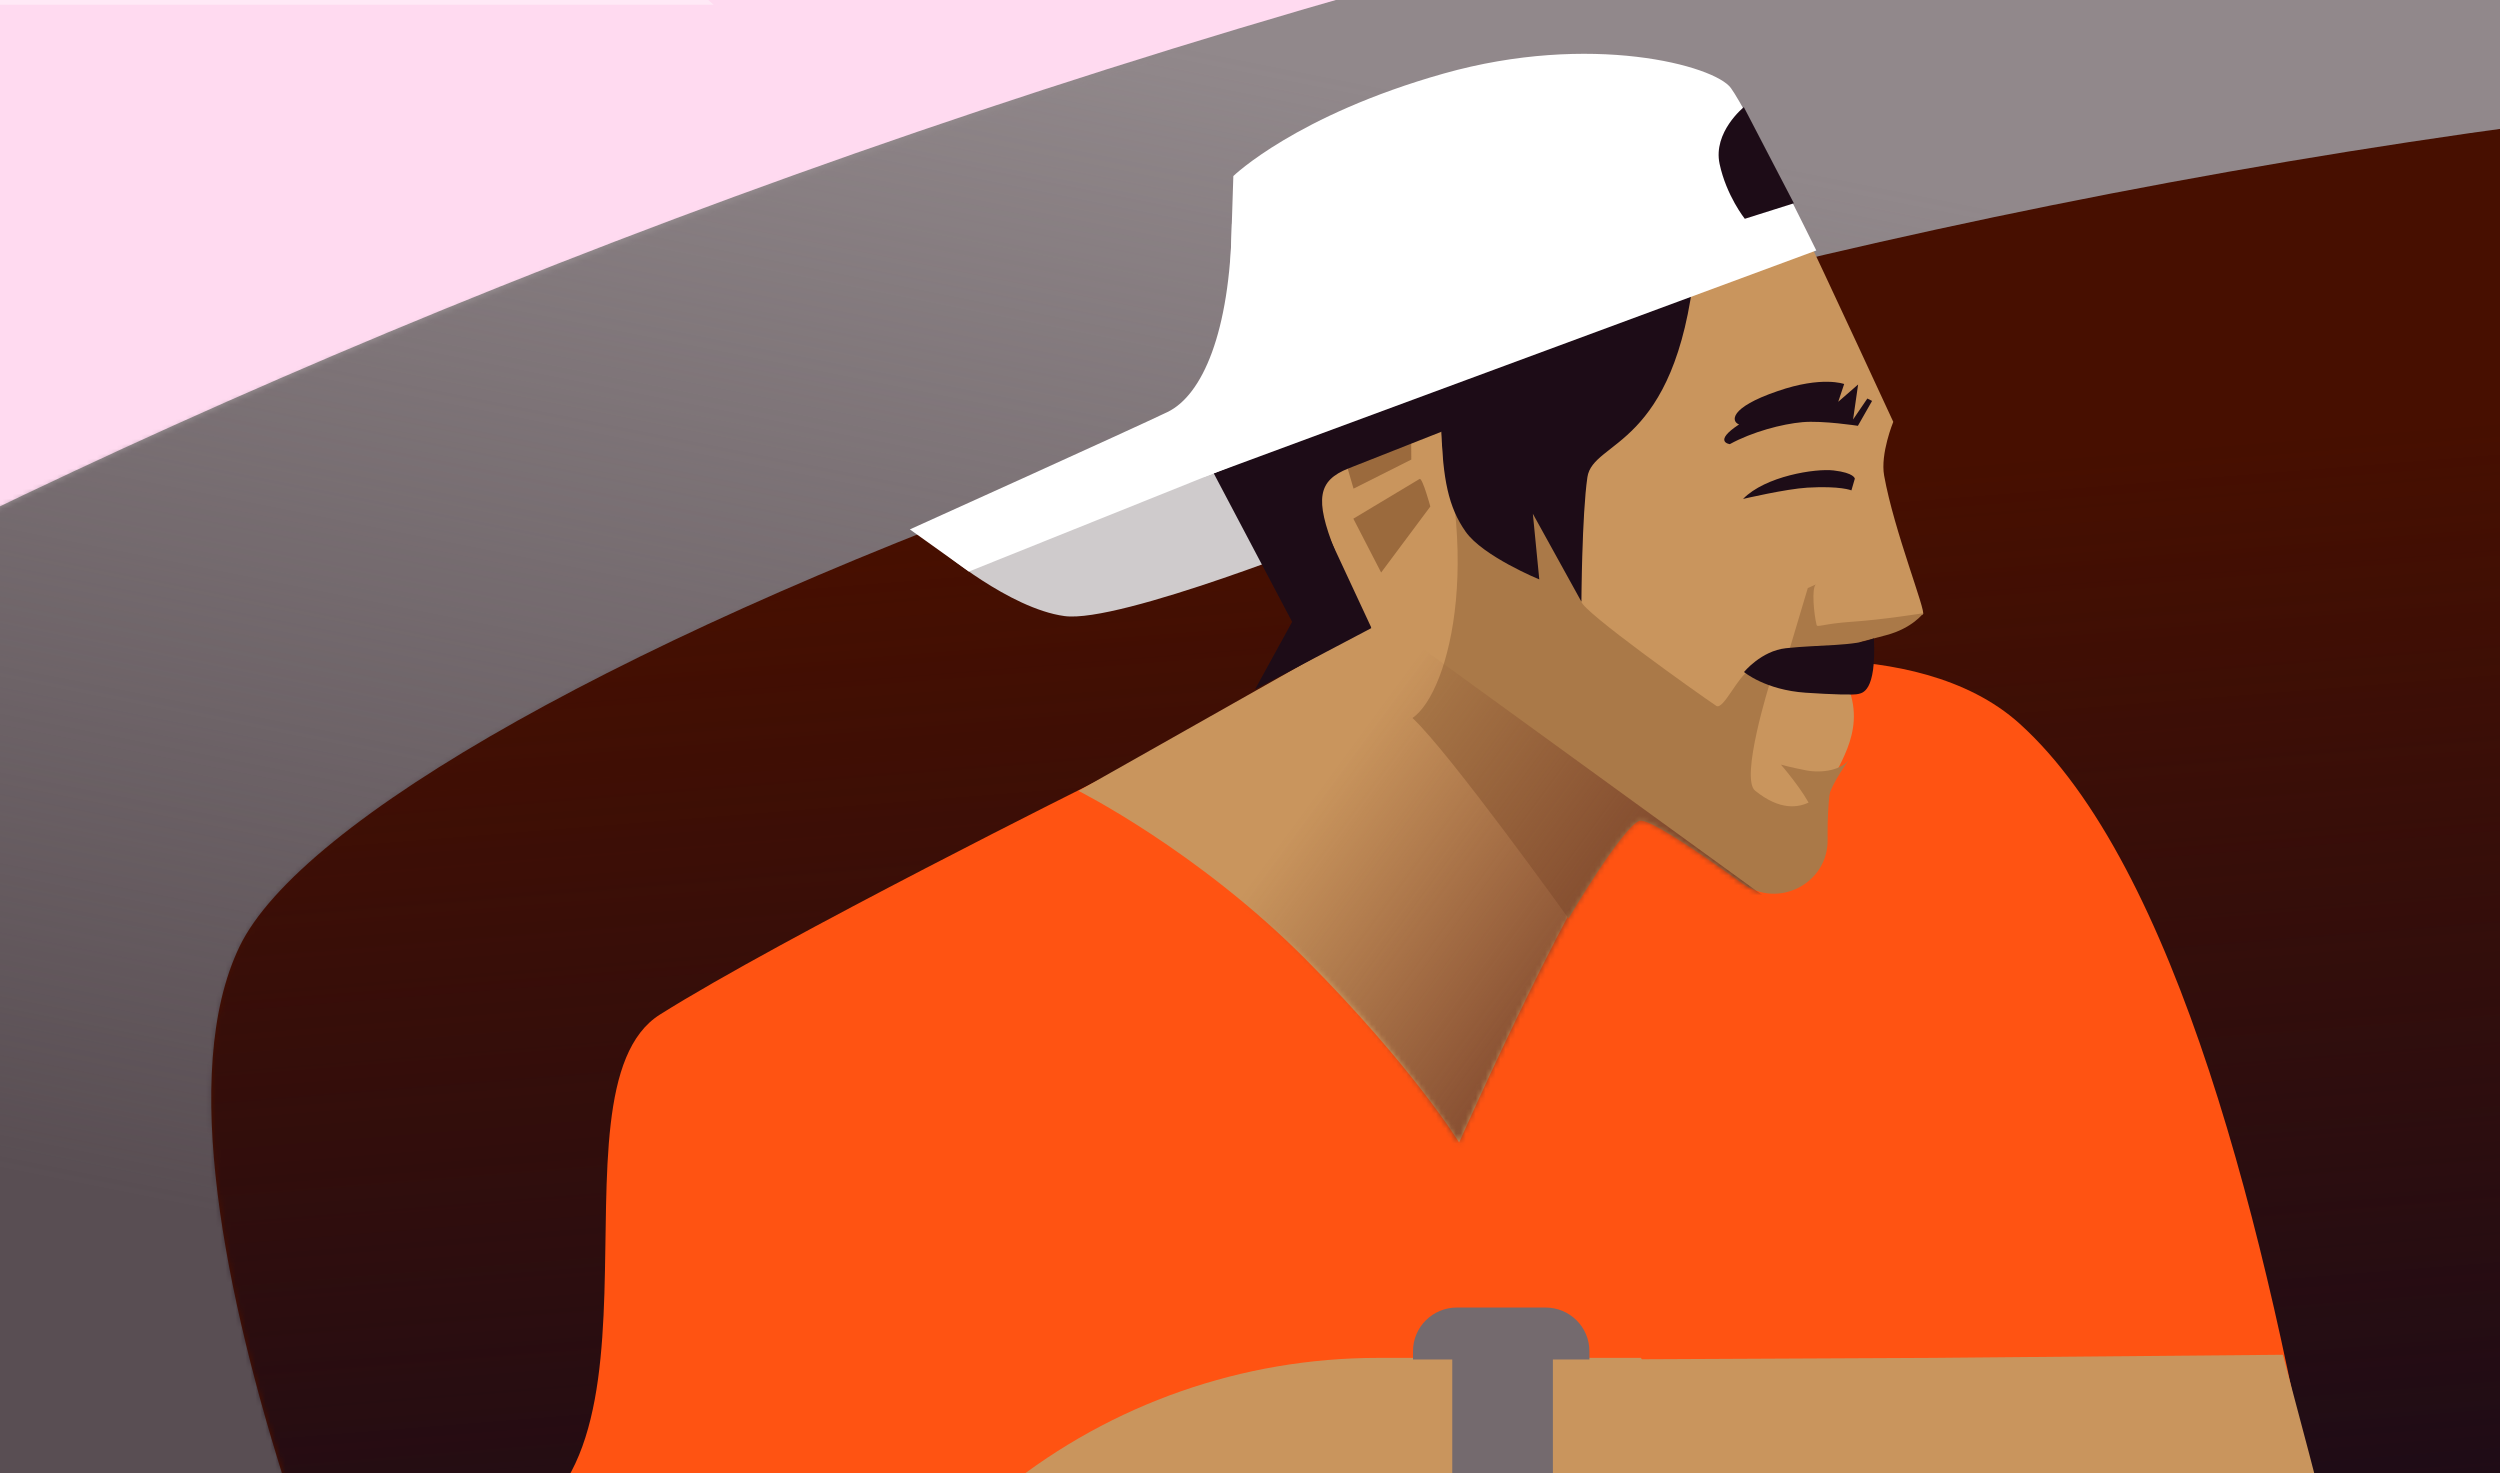 <svg width="504" height="297" viewBox="0 0 504 297" fill="none" xmlns="http://www.w3.org/2000/svg">
<rect x="0" y="0" width="504" height="297" fill="#333333" stroke="none"/>
<g clip-path="url(#clip0_325_12014)">
<g clip-path="url(#clip1_325_12014)">
<mask id="mask0_325_12014" style="mask-type:luminance" maskUnits="userSpaceOnUse" x="-15" y="-87" width="525" height="394">
<path d="M509.548 -86.652H-14.194V306.06H509.548V-86.652Z" fill="white"/>
</mask>
<g mask="url(#mask0_325_12014)">
<path d="M724.962 -150.47H-24.523V397.694H724.962V-150.47Z" fill="#FFDAF0"/>
<path d="M52.871 -32.743C39.484 -52.114 8.597 -75.635 -14.527 -66.804C-46.544 -65.945 -51.98 0.959 -51.98 0.959H143.871C143.871 0.959 114.475 -26.856 52.864 -32.752L52.871 -32.743Z" fill="white" fill-opacity="0.41"/>
<path d="M-36.709 373.83H676.255L743.668 -71.004C374.273 -65.441 74.593 54.149 -93.198 151.146C-159.358 189.395 -36.7 373.83 -36.7 373.83H-36.709Z" fill="#91888B"/>
<mask id="mask1_325_12014" style="mask-type:luminance" maskUnits="userSpaceOnUse" x="-96" y="-75" width="857" height="440">
<path d="M-12.492 364.34H700.473L760.699 -74.742C391.304 -69.179 76.52 54.772 -77.169 142.604C-143.329 180.853 -12.483 364.34 -12.483 364.34H-12.492Z" fill="white"/>
</mask>
<g mask="url(#mask1_325_12014)">
<path d="M859.102 118.759L-166.512 -66.246L-227.101 264.853L798.513 449.858L859.102 118.759Z" fill="url(#paint0_linear_325_12014)"/>
</g>
<path d="M86.024 372.271L519.559 343.842L586.099 16.933C313.284 38.958 72.706 140.036 48.276 190.857C23.846 241.677 86.024 372.271 86.024 372.271Z" fill="#470F00"/>
<mask id="mask2_325_12014" style="mask-type:luminance" maskUnits="userSpaceOnUse" x="42" y="16" width="544" height="357">
<path d="M86.28 372.297L519.601 344.203L585.825 16.933C313.147 38.752 72.763 139.754 48.389 190.619C24.014 241.483 86.28 372.297 86.28 372.297Z" fill="white"/>
</mask>
<g mask="url(#mask2_325_12014)">
<path d="M530.826 82.221L-66.258 129.691L-42.147 423.399L554.938 375.929L530.826 82.221Z" fill="url(#paint1_linear_325_12014)"/>
</g>
<path d="M292.859 158.969C365.584 162.762 353.628 176.394 370.446 196.779C395.285 226.889 402.458 316.002 406.605 337.588C410.753 359.174 439.835 395.705 439.835 395.705L361.693 390.563C361.693 390.563 332.195 318.63 326.504 295.765C325.207 303.211 313.524 339.419 313.524 339.419L120.234 361.705C120.234 361.705 50.156 318.079 95.262 310.824C140.368 303.57 108.457 220.015 133.047 204.533C157.637 189.051 221.581 157.226 221.581 157.226L301.153 181.781" fill="#FF5312"/>
<path d="M329.907 162.577C318.823 174.462 294.158 230.324 294.158 230.324C294.158 230.324 284.96 215.249 263.195 193.368C241.431 171.486 217.42 159.441 217.42 159.441L267.479 131.145C272.835 128.157 258.435 103.032 259.979 97.127C262.326 88.104 286.715 93.947 287.871 93.877C289.68 93.755 331.142 161.412 329.916 162.577H329.907Z" fill="#C9955D"/>
<path d="M345.494 134.646C345.494 134.646 385.997 126.819 407.139 145.879C438.768 174.395 457.122 248.512 468.199 312.983C479.07 340.282 401.036 301.726 407.019 323.108L290.793 304.214L285.349 281.016L346.012 142.31L345.494 134.646Z" fill="#FF5312"/>
<path d="M329.756 27.7C342.048 23.53 355.53 29.251 361.072 40.92C369.366 58.353 381.684 85.047 381.684 85.047C381.684 85.047 379.046 91.451 379.84 95.875C381.834 107.053 388.434 123.488 387.658 123.847C382.857 126.055 369.516 131.154 369.516 131.154C369.516 131.154 373.981 132.669 374.007 135.35C374.034 138.031 370.434 135.148 370.434 135.148C370.434 135.148 371.29 135.192 372.622 138.609C376.354 148.184 369.622 154.965 368.792 159.222C367.963 163.48 365.704 165.092 365.537 169.428C365.369 173.765 347.871 171.47 342.33 165.942C337.301 160.764 318.153 165.469 302.288 153.94C286.432 142.411 276.32 119.152 273.602 78.66C271.82 51.993 306.118 35.708 329.756 27.7Z" fill="#C9955D"/>
<path d="M351.406 100.578C355.906 95.97 366.001 94.411 369.654 94.84C373.871 95.331 373.933 96.504 373.933 96.504L373.245 98.861C373.245 98.861 371.039 97.915 364.368 98.309C360.036 98.563 351.397 100.587 351.397 100.587L351.406 100.578Z" fill="#1D0C17"/>
<path d="M359.332 135.709L364.45 118.556L366.074 117.829C365.191 118.556 365.677 123.778 366.224 125.985C366.365 126.555 367.556 125.74 373.353 125.346C379.574 124.934 387.745 123.62 387.745 123.62C387.745 123.62 385.556 126.651 380.244 128.053L374.941 129.454L373.274 134.816L359.323 135.718L359.332 135.709Z" fill="#AA7948"/>
<path d="M372.94 152.898C371.484 155.229 367.39 155.93 364.134 155.308C360.878 154.686 359.034 154.142 359.034 154.142C359.034 154.142 363.772 159.635 365.21 163.017C366.649 166.398 367.752 173.258 367.752 173.258C367.752 173.258 367.919 164.278 368.546 161.046C369.172 157.813 373.152 152.732 372.931 152.89L372.94 152.898Z" fill="#AA7948"/>
<path d="M286.381 74.219C285.375 71.538 319.876 84.477 319.876 84.477C319.876 84.477 318.543 119.3 318.799 121.28C319.055 123.26 341.9 139.546 346.012 142.306C347.397 143.234 350.415 136.217 352.612 135.236C356.944 133.309 356.803 137.698 356.803 137.698C356.803 137.698 350.759 156.909 353.829 159.397C363.835 167.501 369.183 157.435 369.183 157.435C369.183 157.435 368.389 161.929 368.441 168.412C368.441 168.666 368.441 168.938 368.45 169.218C368.591 178.075 358.532 183.305 351.297 178.119C341.97 171.434 332.211 164.89 330.517 165.477C327.129 166.642 316.214 185.153 316.214 185.153C316.214 185.153 292.24 151.723 284.757 144.75C292.328 139.537 299.978 110.286 286.399 74.228L286.381 74.219Z" fill="#AA7948"/>
<mask id="mask3_325_12014" style="mask-type:luminance" maskUnits="userSpaceOnUse" x="210" y="26" width="178" height="205">
<path d="M267.477 131.154C272.833 128.167 258.433 103.042 259.977 97.137C261.177 92.512 268.174 91.793 274.871 92.188C274.35 87.912 273.927 83.409 273.609 78.67C271.827 52.003 306.125 35.717 329.763 27.71C342.055 23.54 355.537 29.261 361.079 40.929C369.373 58.363 381.691 85.056 381.691 85.056C381.691 85.056 349.39 92.549 350.184 96.973C352.179 108.151 388.441 123.498 387.664 123.857C382.864 126.065 369.523 131.163 369.523 131.163C369.523 131.163 373.988 132.679 374.014 135.359C374.032 137.383 371.994 136.244 370.988 135.552C371.367 135.973 371.932 136.831 372.629 138.61C376.097 147.51 370.529 153.993 369.055 158.286C368.835 159.88 368.402 163.595 368.446 168.413C368.446 168.667 368.446 168.939 368.455 169.219C368.596 178.076 358.537 183.306 351.302 178.12C341.975 171.435 332.216 164.891 330.522 165.478C327.134 166.643 316.219 185.154 316.219 185.154C316.219 185.154 316.201 185.128 316.192 185.119C303.566 208.668 294.083 230.436 294.083 230.436C294.083 230.436 280.588 208.999 260.496 190.539C240.404 172.08 210.716 161.957 210.716 161.957L267.494 131.154H267.477Z" fill="white"/>
</mask>
<g mask="url(#mask3_325_12014)">
<path d="M61.446 435.677L286.264 130.367L356.092 181.051L131.274 486.362L61.446 435.677Z" fill="url(#paint2_linear_325_12014)"/>
</g>
<path d="M348.725 89.541C353.261 87.053 359.278 85.468 363.364 85.109C367.449 84.749 374.552 85.844 374.552 85.844L377.411 80.825L376.458 80.343L373.582 84.565L374.596 77.513L370.59 81L371.782 77.417C371.782 77.417 367.326 75.735 358.352 78.853C348.461 82.235 349.043 85.012 350.596 85.564C345.231 89.086 348.734 89.541 348.734 89.541H348.725Z" fill="#1D0C17"/>
<path d="M259.06 83.935L189.683 110.926C189.683 110.926 203.471 122.674 214.589 124.198C225.707 125.723 270.072 107.851 270.072 107.851L259.06 83.935Z" fill="#CFCBCC"/>
<path d="M377.785 128.692C378.288 139.66 375.359 139.678 374.635 139.905C373.867 140.142 369.358 140.01 364.029 139.651C355.876 139.099 351.596 135.481 351.596 135.481C351.596 135.481 355.055 131.224 360.032 130.68C366.676 129.945 373.991 130.321 377.794 128.692H377.785Z" fill="#1D0C17"/>
<path d="M259.626 127.386L259.644 127.246C259.644 127.246 259.644 127.299 259.626 127.386Z" fill="#1D0C17"/>
<path d="M241.53 89.445C241.53 89.445 250.116 31.854 270.975 29.786C275.546 29.33 280.337 28.927 285.252 28.603C313.435 26.737 324.914 25.23 324.914 25.23L329.053 33.106C319.046 33.895 342.438 46.799 341.67 53.983C337.753 90.663 321.12 88.613 320.017 96.217C318.914 103.821 318.808 121.29 318.808 121.29L309.023 103.576L310.32 116.813C310.32 116.813 298.964 112.153 295.47 107.185C291.975 102.218 290.892 96.54 290.56 86.555C287.524 83.743 272.766 90.26 272.687 90.952C272.607 91.644 276.481 126.616 276.481 126.616L253.019 138.977L260.492 125.363L241.539 89.454L241.53 89.445ZM259.645 127.247L259.628 127.387C259.645 127.291 259.645 127.247 259.645 127.247Z" fill="#1D0C17"/>
<path d="M290.71 89.866L287.437 77.636L277.784 74.508L262.863 97.338L276.822 127.317L291.699 118.355L290.71 89.866Z" fill="#C9955D"/>
<path d="M286.21 96.541C286.81 96.418 288.354 102.112 288.354 102.112L278.437 115.42L272.834 104.565L286.21 96.541Z" fill="#9B6A3D"/>
<path d="M272.871 98.512L284.519 92.651L284.457 81.376L274.248 76.908L267.93 81.516L272.871 98.512Z" fill="#9B6A3D"/>
<path d="M368.239 128.763C366.359 127.545 368.795 125.907 373.109 125.837C377.415 125.767 380.151 125.635 381.209 125.302C382.268 124.978 379.895 126.836 374.777 128.053C369.659 129.262 369.297 129.446 368.239 128.763Z" fill="#AA7948"/>
<path d="M248.352 45.096C247.928 67.024 242.388 79.667 235.382 83.057C228.376 86.439 183.428 106.727 183.428 106.727L195.318 115.227L280.664 80.973" fill="white"/>
<path d="M295.204 80.588L294.083 85.662L271.817 94.446C265.729 96.881 264.995 100.549 269.118 110.97C269.03 115.823 262.653 118.46 261.409 123.217C260.721 125.854 264.109 128.743 263.12 126.08C260.147 118.082 252.259 89.507 252.673 89.507C253.22 89.507 276.877 73.124 276.877 73.124H286.777L295.212 80.588H295.204Z" fill="#1D0C17"/>
<path d="M366.166 50.496L242.729 96.158L247.32 76.436L248.643 35.489C248.643 35.489 261.323 23.215 291.032 14.832C320.742 6.439 345.669 13.22 348.951 17.749C352.419 22.541 366.166 50.496 366.166 50.496Z" fill="white"/>
<path d="M361.644 40.983L351.753 44.11C351.753 44.11 348.038 39.45 346.67 33.046C345.303 26.642 351.559 21.596 351.559 21.596L361.644 40.974V40.983Z" fill="#1D0C17"/>
</g>
<path d="M330.985 274.029L389.521 273.749L460.232 273.121C473.936 324.847 489.62 378.87 472.343 405.362L351.279 311.664L349.303 310.622C348.209 311.156 346.956 311.805 345.509 312.593C303.684 335.572 261.639 308.563 261.639 308.563H192.029L202.891 299.908C224.13 282.974 250.548 273.749 277.787 273.749H330.808L330.994 274.029H330.985Z" fill="#C9955D"/>
<path d="M292.777 272.794H313.063V308.116H292.777V272.794Z" fill="#746A6E"/>
<path d="M311.571 263.597H293.712C288.824 263.597 284.862 267.53 284.862 272.384V274.066H320.421V272.384C320.421 267.53 316.46 263.597 311.571 263.597Z" fill="#746A6E"/>
</g>
</g>
<defs>
<linearGradient id="paint0_linear_325_12014" x1="274.344" y1="402.837" x2="360.605" y2="-29.16" gradientUnits="userSpaceOnUse">
<stop offset="0.25" stop-color="#594E53"/>
<stop offset="0.86" stop-color="#594E53" stop-opacity="0"/>
</linearGradient>
<linearGradient id="paint1_linear_325_12014" x1="255.752" y1="399.92" x2="232.372" y2="105.841" gradientUnits="userSpaceOnUse">
<stop offset="0.25" stop-color="#1D0C17"/>
<stop offset="1" stop-color="#1D0C17" stop-opacity="0"/>
</linearGradient>
<linearGradient id="paint2_linear_325_12014" x1="244.87" y1="332.689" x2="175.731" y2="281.778" gradientUnits="userSpaceOnUse">
<stop stop-color="#733924"/>
<stop offset="1" stop-color="#733924" stop-opacity="0"/>
</linearGradient>
<clipPath id="clip0_325_12014">
<rect width="504" height="297" fill="white"/>
</clipPath>
<clipPath id="clip1_325_12014">
<rect width="505" height="368" fill="white" transform="translate(-1 -64.024)"/>
</clipPath>
</defs>
</svg>
